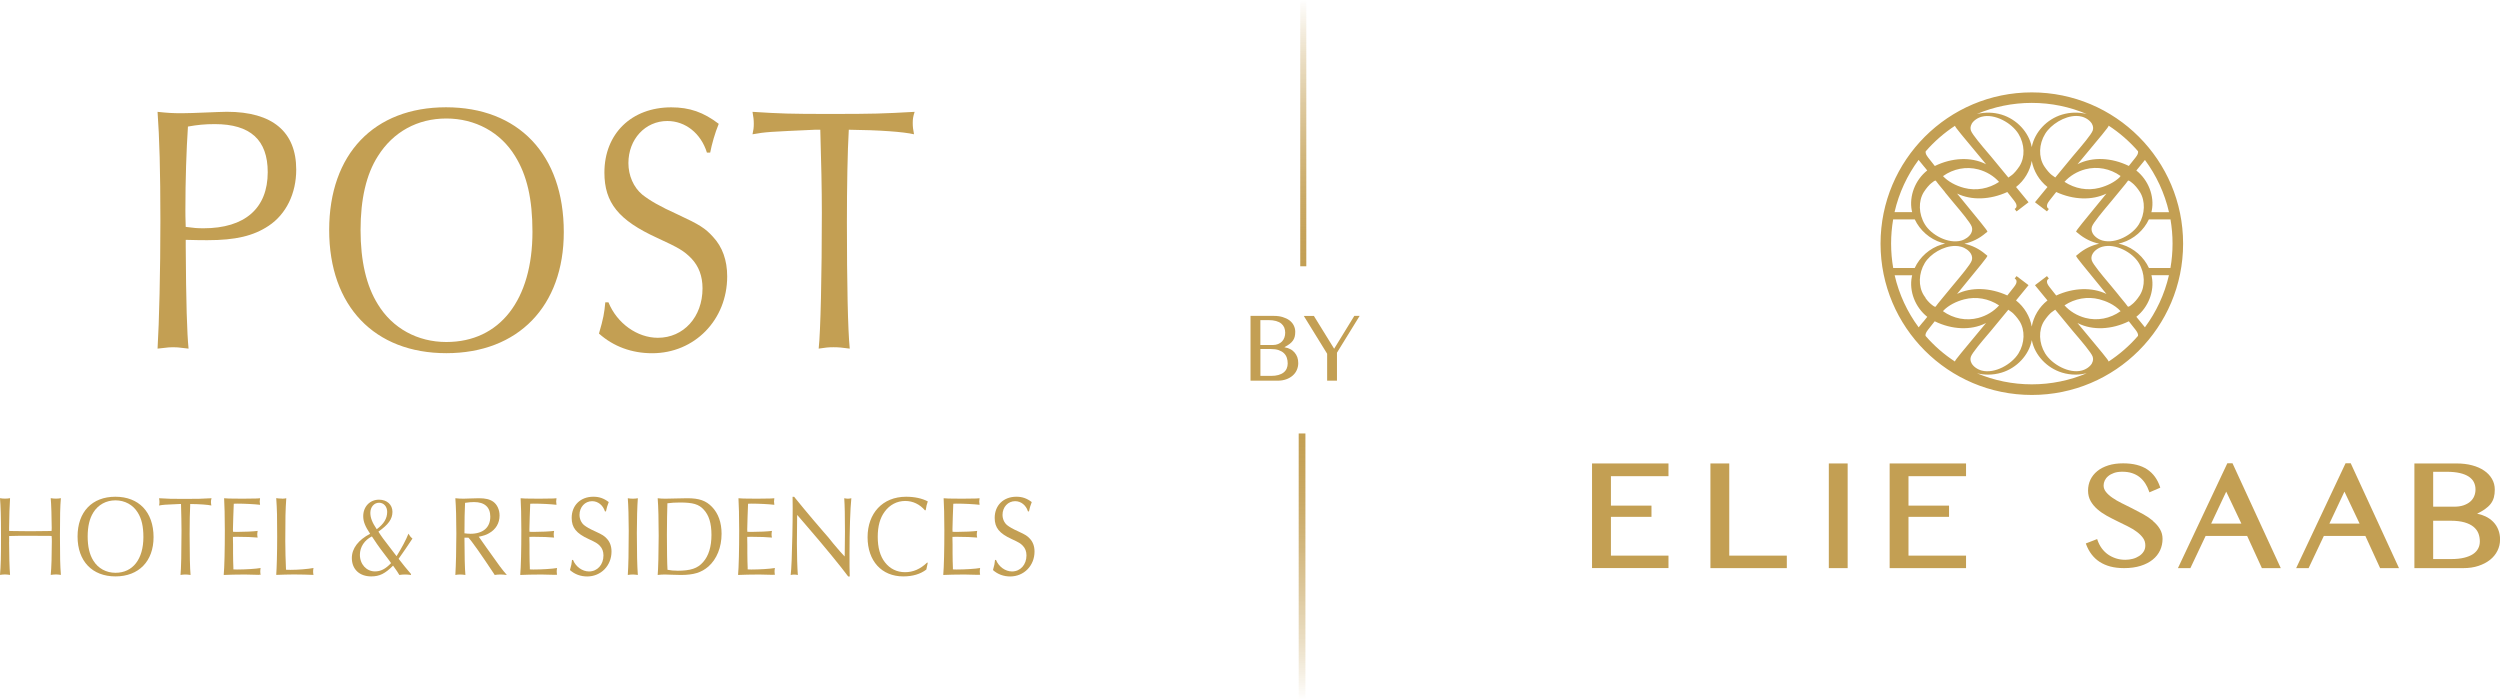 <?xml version="1.0" encoding="UTF-8"?><svg id="Livello_2" xmlns="http://www.w3.org/2000/svg" xmlns:xlink="http://www.w3.org/1999/xlink" viewBox="0 0 449.99 125.95"><defs><style>.cls-1{fill:url(#Sfumatura_senza_nome_4-2);}.cls-2{fill:#c39f53;}.cls-3{fill:url(#Sfumatura_senza_nome_4);}</style><linearGradient id="Sfumatura_senza_nome_4" x1="1126.88" y1="-482.27" x2="1174.81" y2="-482.27" gradientTransform="translate(716.86 1174.81) rotate(-90)" gradientUnits="userSpaceOnUse"><stop offset="0" stop-color="#c39f53"/><stop offset=".11" stop-color="#c39f53" stop-opacity=".97"/><stop offset=".26" stop-color="#c39f53" stop-opacity=".89"/><stop offset=".42" stop-color="#c39f53" stop-opacity=".76"/><stop offset=".6" stop-color="#c39f53" stop-opacity=".57"/><stop offset=".79" stop-color="#c39f53" stop-opacity=".33"/><stop offset=".98" stop-color="#c39f53" stop-opacity=".04"/><stop offset="1" stop-color="#c39f53" stop-opacity="0"/></linearGradient><linearGradient id="Sfumatura_senza_nome_4-2" x1="783.35" y1="762.68" x2="831.28" y2="762.68" gradientTransform="translate(997.04 -705.33) rotate(90)" xlink:href="#Sfumatura_senza_nome_4"/></defs><g id="Livello_1-2"><polygon class="cls-2" points="286.56 83.42 286.56 102.25 300.32 102.25 300.32 100.01 289.96 100.01 289.96 93.03 297.26 93.03 297.26 91.02 297.23 91.02 297.23 91.01 289.96 91.01 289.96 85.71 300.32 85.71 300.32 83.42 286.56 83.42"/><rect class="cls-2" x="329.18" y="83.42" width="3.39" height="18.84"/><path class="cls-2" d="M423.13,83.39h-.94l-8.89,18.87h2.24l2.74-5.79h7.48l2.65,5.79h3.4l-8.65-18.79-.03-.08ZM419.28,94.25l2.71-5.76,2.73,5.76h-5.44Z"/><path class="cls-2" d="M387.54,93.76c-.51-.43-1.09-.83-1.74-1.19-.63-.35-1.29-.7-1.95-1.03-.55-.27-1.09-.54-1.62-.81l-.33-.16c-.63-.31-1.19-.64-1.68-.98-.48-.33-.87-.68-1.16-1.05-.28-.36-.42-.73-.42-1.16,0-.3.07-.6.2-.88.14-.29.34-.56.62-.79.28-.24.63-.43,1.05-.58.42-.15.93-.22,1.5-.22.65,0,1.24.08,1.75.25.51.17.96.4,1.35.71.39.3.72.68,1.01,1.11.28.43.52.92.7,1.45l.07.19,1.95-.84-.05-.16c-.23-.68-.54-1.29-.92-1.81-.38-.52-.85-.97-1.39-1.33-.55-.36-1.18-.63-1.9-.81-.71-.18-1.53-.27-2.43-.27-1,0-1.89.12-2.67.37-.78.25-1.45.59-1.98,1.03-.54.44-.95.96-1.24,1.56-.28.6-.42,1.26-.42,1.96s.16,1.34.47,1.88c.31.54.71,1.03,1.21,1.46.49.43,1.05.82,1.68,1.17.62.34,1.26.67,1.9.98.68.33,1.29.63,1.89.93.61.3,1.15.63,1.62.98.46.34.84.71,1.13,1.12.28.39.41.83.41,1.34,0,.42-.1.78-.3,1.09-.2.32-.47.59-.81.81-.34.22-.73.4-1.16.51-.44.11-.88.17-1.33.17-.59,0-1.16-.08-1.68-.25s-1-.4-1.43-.7c-.43-.3-.81-.68-1.13-1.11-.32-.44-.58-.94-.77-1.49l-.06-.18-2.04.79.06.17c.25.67.58,1.28.98,1.8.4.52.88.98,1.44,1.34.56.36,1.21.65,1.93.84.72.19,1.55.29,2.47.29,1.13,0,2.13-.14,2.99-.41.86-.27,1.59-.65,2.17-1.12.59-.47,1.03-1.04,1.33-1.68.29-.64.44-1.33.44-2.05,0-.65-.16-1.25-.48-1.78-.31-.52-.73-1-1.24-1.43"/><path class="cls-2" d="M449.68,95.34c-.21-.53-.51-1-.9-1.4-.39-.4-.86-.73-1.4-.99-.45-.21-.96-.38-1.51-.48.54-.27,1-.54,1.38-.8.44-.31.8-.64,1.07-.99.27-.35.46-.75.57-1.16.11-.41.16-.88.16-1.41,0-.69-.17-1.34-.51-1.92-.34-.58-.81-1.08-1.42-1.49-.6-.41-1.33-.73-2.17-.95-.83-.22-1.76-.33-2.76-.33h-7.61v18.84h8.8c1,0,1.92-.13,2.72-.4.81-.27,1.51-.63,2.09-1.09.58-.46,1.03-1.01,1.34-1.64.31-.63.47-1.31.47-2.03,0-.63-.11-1.22-.32-1.75M437.96,93.73h3.14c.98,0,1.82.1,2.49.29.67.19,1.21.46,1.62.79.4.33.7.72.88,1.16.18.45.27.95.27,1.48,0,.47-.1.9-.3,1.28-.2.39-.51.72-.92,1-.42.28-.96.5-1.61.66-.66.16-1.44.24-2.33.24h-3.24v-6.9ZM445.34,89.33c-.17.38-.41.71-.73.98-.32.27-.72.49-1.19.65-.47.16-1.02.24-1.62.24h-3.84v-6.28h2.44c.92,0,1.72.08,2.37.23.65.15,1.19.37,1.61.65.41.28.72.61.91,1,.19.39.29.82.29,1.3,0,.44-.08.86-.25,1.24"/><path class="cls-2" d="M401.85,83.39h-.94l-8.89,18.87h2.24l2.74-5.79h7.48l2.65,5.79h3.4l-8.65-18.79-.03-.08ZM398,94.25l2.71-5.76,2.73,5.76h-5.44Z"/><polygon class="cls-2" points="340.13 102.26 353.88 102.26 353.88 100.01 343.52 100.01 343.52 93.03 350.82 93.03 350.82 91.02 350.8 91.02 350.8 91.01 343.52 91.01 343.52 85.71 353.88 85.71 353.88 83.42 340.13 83.42 340.13 102.26"/><polygon class="cls-2" points="311.26 83.42 307.87 83.42 307.87 102.26 321.62 102.26 321.62 100.01 311.26 100.01 311.26 83.42"/><path class="cls-2" d="M365.72,16.63c-15.04,0-27.23,12.19-27.23,27.23s12.19,27.23,27.23,27.23,27.23-12.19,27.23-27.23-12.19-27.23-27.23-27.23M391.05,43.85c0,1.5-.13,2.96-.38,4.39h-3.87c-.9-1.96-2.7-3.57-4.83-4.22-.21-.07-.42-.12-.64-.17.22-.05.43-.1.64-.17,2.13-.65,3.91-2.24,4.82-4.19h3.89c.24,1.42.37,2.87.37,4.36M386.08,58.92c-.24-.29-.49-.6-.73-.9-.11-.14-.22-.27-.32-.39l-.5-.61c2.17-1.72,3.29-4.61,2.78-7.21-.02-.09-.04-.18-.06-.27h3.15c-.79,3.45-2.29,6.62-4.32,9.37M376.56,65.37c-.32.59-1.04,1.11-1.83,1.32-2.32.62-5.41-1.12-6.62-3.09-1.13-1.85-1.21-4.18-.19-5.8.1-.16.21-.32.36-.51.11-.15.22-.3.35-.44.05-.06.1-.11.15-.16.15-.17.29-.32.48-.47.13-.1.51-.37.67-.48.38.46,2.27,2.75,3.16,3.83.12.15.33.39.57.67.97,1.14,2.78,3.26,3.01,3.95.13.39.09.79-.12,1.17M354.87,65.37c-.21-.38-.25-.78-.12-1.17.23-.69,2.04-2.81,3.01-3.95.24-.29.44-.52.57-.67.89-1.08,2.78-3.37,3.16-3.83.16.11.54.38.67.48.19.15.33.3.48.47.05.05.1.11.15.16.13.14.24.29.36.44.14.19.26.36.36.51,1.02,1.62.95,3.95-.19,5.8-1.21,1.97-4.29,3.71-6.62,3.09-.79-.21-1.51-.73-1.83-1.32M346.08,58.02c-.24.3-.49.6-.73.9-2.04-2.75-3.53-5.93-4.32-9.37h3.15c-.02.09-.04.18-.06.27-.51,2.61.61,5.49,2.78,7.21l-.49.61c-.1.13-.21.26-.32.39M340.39,43.85c0-1.49.13-2.94.37-4.36h3.89c.91,1.95,2.69,3.54,4.82,4.19.21.06.42.12.64.17-.21.05-.43.1-.64.17-2.14.65-3.93,2.26-4.83,4.22h-3.87c-.25-1.43-.38-2.89-.38-4.39M346.4,30.07l.49.61c-2.17,1.72-3.28,4.61-2.78,7.21.02.1.05.2.07.29h-3.17c.79-3.46,2.29-6.65,4.33-9.4.36.44.73.89,1.05,1.29M354.87,22.33c.32-.59,1.04-1.11,1.83-1.32,2.33-.62,5.41,1.12,6.62,3.09,1.13,1.85,1.21,4.18.19,5.8-.1.16-.21.32-.36.51-.11.15-.22.3-.35.44-.05.06-.1.11-.15.16-.15.17-.29.32-.48.47-.13.1-.51.37-.67.48-.38-.46-2.27-2.75-3.16-3.83-.13-.15-.32-.39-.57-.67-.97-1.14-2.78-3.26-3.01-3.95-.13-.39-.09-.79.12-1.17M359.83,32.74c-1.88,1.24-4.15,1.64-6.27,1.09-1.57-.41-2.92-1.16-3.83-2.13h0c1.88-1.34,4.19-1.78,6.35-1.21,1.48.39,2.8,1.19,3.75,2.26M350.08,34.6c.49.6.99,1.19,1.31,1.59.12.15.32.39.56.67.96,1.14,2.74,3.26,2.96,3.95.13.4.09.8-.12,1.19-.32.59-1.02,1.1-1.79,1.31-2.35.63-5.39-1.03-6.54-2.94-1.12-1.85-1.19-4.18-.18-5.8.1-.15.21-.31.36-.52.11-.15.22-.3.34-.43.05-.06.1-.11.15-.16.15-.17.29-.32.48-.47.02-.02.05-.04.09-.07.31-.27.54-.41.67-.41.03,0,.05,0,.07.02.13.21.54.71,1.67,2.08M346.62,53.65c-.14-.19-.25-.36-.35-.51-1.01-1.62-.93-3.95.18-5.8.98-1.63,3.34-3.07,5.46-3.07.37,0,.73.04,1.08.14.77.21,1.47.72,1.79,1.31.21.39.25.79.12,1.19-.22.69-2.01,2.81-2.96,3.95-.24.29-.44.52-.56.67-.32.4-.81.99-1.31,1.59-1.13,1.36-1.54,1.87-1.67,2.08-.11.07-.35-.06-.74-.39-.04-.03-.07-.06-.09-.07-.18-.15-.33-.3-.48-.47-.05-.05-.1-.11-.15-.16-.12-.13-.23-.29-.35-.44M349.86,55.85c.9-.89,2.19-1.58,3.7-1.97,2.13-.55,4.39-.15,6.27,1.09-.95,1.07-2.28,1.87-3.75,2.26-2.16.57-4.47.13-6.35-1.21.04-.05.09-.11.13-.17M362.88,54.07l.48-.58c.59-.71,1.26-1.52,1.77-2.16l-.19-.15h0s-1.96-1.48-1.96-1.48h-.01s-.34.43-.34.43c.05.04.53.24.26.93-.06.15-.21.38-.38.6-.42.54-.83,1.06-1.2,1.52-3.1-1.42-6.46-1.54-9.04-.28.55-.67,1.11-1.36,1.65-2.02,1.02-1.25,1.97-2.41,2.67-3.27q1.21-1.49,1.13-1.58s-.02-.01-.04-.03c-.07-.05-.22-.17-.3-.24-1.12-.96-2.42-1.6-3.79-1.89,1.36-.3,2.67-.93,3.79-1.89.08-.06.22-.18.29-.23.03-.02.05-.04.05-.04q.09-.09-1.12-1.57c-.7-.86-1.65-2.02-2.67-3.27-.55-.67-1.11-1.36-1.66-2.03,2.58,1.25,5.94,1.14,9.04-.28.37.46.79.98,1.2,1.52.17.22.32.45.38.6.27.69-.21.89-.26.93l.34.44h.01s1.96-1.5,1.96-1.5c0,0,0,0,0,0l.19-.15c-.51-.64-1.18-1.45-1.77-2.16l-.48-.58c1.51-1.18,2.51-2.9,2.83-4.7.32,1.8,1.33,3.52,2.83,4.7l-.48.58c-.59.71-1.26,1.52-1.77,2.16l.19.15s0,0,0,0l1.96,1.49h.01s.34-.43.34-.43c-.05-.03-.53-.24-.26-.93.06-.15.21-.38.38-.6.42-.54.83-1.06,1.2-1.52,3.1,1.43,6.46,1.54,9.04.28-.55.68-1.12,1.37-1.66,2.03-1.02,1.24-1.97,2.41-2.67,3.27q-1.21,1.49-1.12,1.57s.02.02.05.04c.07.06.22.17.29.23,1.12.96,2.42,1.59,3.79,1.89-1.36.29-2.67.93-3.79,1.89-.08.07-.23.18-.3.24-.02.02-.04.03-.04.04q-.09.09,1.13,1.58c.7.86,1.65,2.03,2.67,3.27.54.66,1.1,1.35,1.65,2.02-2.58-1.25-5.94-1.14-9.04.28-.37-.46-.79-.98-1.2-1.52-.17-.22-.32-.45-.38-.6-.27-.69.21-.89.26-.93l-.34-.44h-.01s-1.96,1.49-1.96,1.49h0s-.19.15-.19.15c.51.64,1.18,1.45,1.77,2.16l.48.58c-1.51,1.18-2.51,2.9-2.83,4.7-.32-1.8-1.33-3.52-2.83-4.7M376.56,22.33c.21.38.25.78.12,1.17-.23.69-2.04,2.81-3.01,3.95-.24.29-.45.52-.57.67-.89,1.08-2.78,3.37-3.16,3.83-.16-.11-.54-.38-.67-.48-.19-.15-.33-.3-.48-.47-.05-.05-.1-.11-.15-.16-.13-.14-.24-.29-.35-.44-.15-.19-.26-.36-.36-.51-1.02-1.62-.95-3.95.19-5.8,1.04-1.69,3.46-3.22,5.6-3.22.35,0,.69.04,1.01.13.79.21,1.51.73,1.83,1.32M381.48,31.96c-.9.83-2.15,1.48-3.61,1.86-2.12.55-4.39.15-6.27-1.09.95-1.07,2.28-1.87,3.75-2.26,2.16-.57,4.47-.13,6.35,1.21-.07.09-.15.18-.22.27M383.02,32.52c.11-.07.35.06.74.39.04.03.07.06.09.07.19.15.33.3.48.47.05.05.1.11.15.16.12.13.23.29.35.44.14.2.25.36.35.51,1,1.62.93,3.95-.18,5.8-1.15,1.91-4.19,3.57-6.54,2.94-.77-.21-1.47-.72-1.79-1.31-.21-.39-.25-.79-.13-1.19.22-.69,2.01-2.81,2.96-3.95.24-.29.44-.52.56-.67.32-.4.81-.99,1.31-1.59,1.13-1.36,1.54-1.87,1.67-2.08M371.6,54.96c1.88-1.24,4.15-1.64,6.27-1.09,1.13.3,2.7.91,3.83,2.14h0c-1.88,1.34-4.19,1.78-6.35,1.21-1.47-.39-2.8-1.19-3.75-2.26M381.35,53.11c-.49-.6-.98-1.19-1.31-1.59-.12-.15-.32-.39-.56-.67-.96-1.14-2.74-3.26-2.96-3.95-.13-.4-.09-.8.13-1.19.32-.59,1.02-1.1,1.79-1.31,2.35-.63,5.39,1.03,6.54,2.94,1.12,1.85,1.19,4.18.18,5.8-.1.16-.21.32-.36.52-.11.15-.22.3-.34.43-.05.05-.1.11-.15.16-.15.17-.29.32-.48.47-.02.02-.05.04-.09.07-.38.33-.63.47-.74.39-.13-.21-.54-.71-1.67-2.08M387.24,38.19c.02-.1.05-.2.07-.29.51-2.61-.61-5.49-2.78-7.21l.5-.61c.32-.4.69-.85,1.05-1.29,2.04,2.76,3.54,5.95,4.33,9.4h-3.17ZM384.84,27.24c.03.13.01.3-.07.51-.06.15-.21.38-.38.6-.42.54-.83,1.06-1.21,1.52h0s0,0,0,0c-3.11-1.52-6.52-1.66-9.12-.37-.04.02-.08.04-.12.07.57-.69,1.15-1.39,1.72-2.07,1.04-1.25,2.01-2.43,2.73-3.29q1.24-1.5,1.15-1.59s-.02-.01-.03-.03c1.99,1.29,3.79,2.86,5.34,4.65M375.59,20.52c-1.45-.36-2.98-.33-4.44.11-2.73.82-4.91,3.15-5.43,5.8,0,.02,0,.05-.01.07,0-.02,0-.05-.01-.07-.52-2.65-2.7-4.97-5.43-5.8-1.46-.44-2.99-.46-4.44-.11,3.04-1.29,6.38-2,9.88-2s6.84.71,9.88,2M351.93,22.6s-.03.03-.03.03q-.09.09,1.15,1.59c.71.87,1.69,2.04,2.73,3.29.56.68,1.15,1.38,1.72,2.07-.04-.02-.08-.04-.12-.07-2.6-1.29-6.01-1.15-9.12.37-.37-.46-.79-.98-1.2-1.52-.16-.22-.32-.45-.38-.6-.08-.22-.1-.38-.07-.51,1.55-1.79,3.35-3.35,5.34-4.65M346.59,60.46c-.03-.13-.01-.3.07-.51.06-.15.21-.38.38-.6.42-.54.84-1.06,1.2-1.52,3.11,1.52,6.52,1.66,9.12.37.04-.02.08-.04.13-.07-.57.69-1.16,1.4-1.73,2.08-1.04,1.25-2.01,2.42-2.72,3.28q-1.24,1.5-1.15,1.58s.02.01.03.03c-1.99-1.29-3.79-2.86-5.34-4.65M355.85,67.19c.66.16,1.33.24,2.01.24.81,0,1.62-.12,2.42-.36,2.73-.82,4.91-3.15,5.43-5.8,0-.02,0-.05.01-.07,0,.03,0,.05.01.07.52,2.65,2.7,4.97,5.43,5.8.79.24,1.61.36,2.42.36.68,0,1.35-.09,2.01-.24-3.03,1.28-6.37,1.99-9.87,1.99s-6.83-.71-9.87-1.99M379.5,65.11s.03-.03.03-.03q.09-.09-1.15-1.59c-.71-.86-1.69-2.04-2.72-3.28-.57-.68-1.15-1.39-1.73-2.08.04.02.08.04.13.07,2.6,1.29,6.01,1.15,9.12-.37h0c.37.47.78.99,1.2,1.52.16.22.32.45.38.6.09.21.1.38.07.51-1.55,1.79-3.35,3.35-5.34,4.65"/><path class="cls-2" d="M33.43,44.25c.06,10.35.23,15.66.51,18.5-1.99-.25-2.22-.25-2.79-.25-.46,0-.74,0-2.79.25.29-4.74.51-13.95.51-22.98s-.17-14.96-.51-19.64c1.77.19,2.68.25,4.33.25,1.14,0,2.56-.06,4.33-.13,1.65-.06,3.02-.13,3.82-.13,8.21,0,12.48,3.6,12.48,10.42,0,4.29-1.82,8.02-4.96,10.1-2.74,1.83-5.98,2.59-11,2.59-1.2,0-1.54,0-3.93-.06v1.07ZM36.62,41.09c7.47,0,11.57-3.6,11.57-10.1,0-5.81-3.13-8.65-9.52-8.65-1.82,0-3.08.13-4.84.44-.28,4.23-.46,9.6-.46,15.03,0,.82,0,1.2.06,3.03,1.37.19,2.11.25,3.19.25Z"/><path class="cls-2" d="M101.48,41.79c0,13.32-8.21,21.78-21.14,21.78s-21.09-8.46-21.09-22.16,8.09-22.1,21.03-22.1,21.2,8.4,21.2,22.48ZM68.03,28.09c-2.11,3.28-3.13,7.77-3.13,13.32s1.03,10.04,3.13,13.39c2.62,4.29,7.12,6.76,12.31,6.76,9.63,0,15.5-7.58,15.5-19.83,0-5.87-.97-10.17-3.13-13.64-2.62-4.29-7.18-6.76-12.37-6.76s-9.57,2.4-12.31,6.76Z"/><path class="cls-2" d="M127.24,27.46c-1.08-3.47-3.88-5.68-7.12-5.68-3.99,0-7.01,3.28-7.01,7.58,0,2.21.91,4.36,2.51,5.68,1.37,1.07,3.08,2.08,6.44,3.6,3.82,1.77,4.9,2.46,6.27,3.98,1.71,1.83,2.56,4.23,2.56,7.13,0,7.83-5.87,13.83-13.51,13.83-3.65,0-6.95-1.2-9.57-3.54.8-2.72.97-3.73,1.14-5.62h.57c1.54,3.79,5.19,6.38,8.89,6.38,4.62,0,8.04-3.73,8.04-8.9,0-2.21-.68-3.98-1.99-5.37-1.37-1.39-2.22-1.89-6.21-3.73-6.9-3.16-9.46-6.31-9.46-11.74,0-7.01,4.9-11.74,12.03-11.74,3.31,0,5.81.88,8.55,2.97-.68,1.64-1.25,3.66-1.54,5.18h-.57Z"/><path class="cls-2" d="M146.73,23.35c-8.32.38-8.78.38-11.28.82.17-.76.23-1.2.23-1.89s-.06-1.2-.23-2.15c5.07.32,6.67.38,13.91.38,7.98,0,9.57-.06,15.27-.38-.29.88-.34,1.33-.34,2.02s.06,1.14.23,2.02c-1.88-.44-6.21-.76-11.74-.82-.23,3.92-.34,10.23-.34,16.73,0,10.86.17,19.26.51,22.67-1.37-.19-2.05-.25-2.91-.25-.91,0-1.48.06-2.68.25.34-3.03.57-13.32.57-24.44,0-4.36-.11-9.09-.28-14.96h-.91Z"/><path class="cls-2" d="M1.64,97.57c0,2.19.07,4.79.17,5.91-.46-.06-.68-.08-.92-.08-.26,0-.48.02-.89.08.15-1.72.18-3.15.18-7.08,0-3.56-.06-5.24-.18-6.73.35.06.55.08.89.08s.55-.02.92-.08c-.07.92-.17,3.66-.17,5.36v.53c.18.02.3.02.3.02l1.68.02,1.85.02,1.86-.02,1.66-.02s.15,0,.3-.02c.02-.23.02-.47.02-.53,0-1.7-.09-4.42-.18-5.36.39.06.61.08.94.08s.54-.02.89-.08c-.13,1.45-.17,3.21-.17,6.73,0,3.89.04,5.36.17,7.08-.41-.06-.63-.08-.89-.08s-.46.02-.94.08c.13-1.19.2-3.66.2-6.02,0-.33,0-.59-.04-.98l-.28-.02c-.52,0-.55,0-3.54-.02h-1.86c-1.37.02-1.44.02-1.96.04v1.08Z"/><path class="cls-2" d="M27.64,96.69c0,4.32-2.66,7.06-6.85,7.06s-6.83-2.74-6.83-7.18,2.62-7.16,6.81-7.16,6.87,2.72,6.87,7.28ZM16.8,92.25c-.68,1.06-1.02,2.52-1.02,4.32s.33,3.25,1.02,4.34c.85,1.39,2.31,2.19,3.99,2.19,3.12,0,5.02-2.46,5.02-6.43,0-1.9-.31-3.29-1.02-4.42-.85-1.39-2.33-2.19-4.01-2.19s-3.1.78-3.99,2.19Z"/><path class="cls-2" d="M32.29,90.72c-2.7.12-2.84.12-3.66.27.06-.25.07-.39.07-.61s-.02-.39-.07-.7c1.64.1,2.16.12,4.5.12,2.58,0,3.1-.02,4.95-.12-.09.29-.11.43-.11.66s.02.37.07.65c-.61-.14-2.01-.25-3.8-.27-.07,1.27-.11,3.31-.11,5.42,0,3.52.06,6.24.17,7.35-.44-.06-.66-.08-.94-.08-.3,0-.48.02-.87.08.11-.98.18-4.32.18-7.92,0-1.41-.04-2.95-.09-4.85h-.3Z"/><path class="cls-2" d="M46.62,103.47q-2.14-.06-2.55-.06c-1.07,0-3.31.04-3.8.08.13-1.39.2-4.6.2-8,0-2.62-.06-4.69-.13-5.81.59.06.61.06,3.31.08l1.5-.02c1.02,0,1.31-.02,1.66-.06-.04.29-.06.43-.06.59,0,.14.02.29.06.59-1.02-.12-2.81-.21-4.12-.21-.2,0-.37,0-.61.02-.02.14-.04.94-.09,2.39q-.06,1.96-.06,2.25s0,.22.02.41c.26.02.37.02.66.02,1.38,0,3.06-.08,3.77-.18-.06.31-.07.47-.07.65,0,.21.02.33.07.55-.78-.08-2.18-.14-3.8-.14-.24,0-.39,0-.65.02v.35l.02,1.02v1.51c0,.41,0,.92.02,1.49.02.63.04,1.04.04,1.15v.33c.26.02.42.02.65.02,1.51,0,3.43-.12,4.25-.27-.04.27-.06.41-.06.61,0,.23.02.35.06.61l-.28-.02Z"/><path class="cls-2" d="M50.72,89.76c.35,0,.52-.02.81-.08-.15,2.15-.18,3.64-.18,7.69,0,1.33.06,3.87.13,5.18.37.02.55.02.81.02,1.37,0,3.08-.14,4.14-.33-.06.27-.07.43-.07.67,0,.23.02.35.07.57-.57-.04-2.7-.08-3.53-.08-.55,0-2.53.04-3.18.08.09-1.21.17-3.89.17-6.88,0-3.75-.02-4.67-.17-6.94.37.06.59.08,1,.08Z"/><path class="cls-2" d="M73.98,103.49c-.46-.06-.72-.08-1.07-.08-.37,0-.61.02-1.03.08-.28-.49-.41-.66-1.13-1.68-1.44,1.45-2.44,1.94-3.93,1.94-2.12,0-3.49-1.29-3.49-3.31,0-1.72,1.16-3.25,3.29-4.36-.9-1.35-1.24-2.19-1.24-3.17,0-1.72,1.2-2.97,2.84-2.97,1.44,0,2.42.9,2.42,2.19s-.74,2.31-2.53,3.56c.63.98.68,1.06,3.03,4.11l.24.31c.96-1.54,1.72-2.97,2.14-4.05.24.41.37.59.72.88-.89,1.35-1.61,2.41-2.49,3.64.5.68,1.68,2.11,2.23,2.74v.16ZM68.53,98.86c-.35-.47-.94-1.31-1.59-2.31-1.35.67-2.16,1.92-2.16,3.31,0,1.7,1.18,2.99,2.71,2.99,1.05,0,1.88-.43,2.9-1.49-.07-.08-.24-.33-.31-.45l-1.55-2.05ZM69.69,92.13c0-.94-.61-1.64-1.46-1.64-.9,0-1.57.78-1.57,1.82,0,.88.33,1.74,1.15,2.95,1.29-.96,1.88-1.94,1.88-3.13Z"/><path class="cls-2" d="M83.6,96.78c0,2.8.07,5.75.17,6.71-.44-.06-.66-.08-.96-.08s-.5.02-.85.08c.11-1.84.18-4.67.18-7.43s-.06-4.77-.18-6.38c.59.06.92.08,1.48.08.31,0,.76-.02,1.27-.04.65-.02,1.22-.04,1.48-.04,1.18,0,1.94.18,2.57.61.72.51,1.16,1.45,1.16,2.5,0,1.37-.68,2.52-1.9,3.19-.48.29-.98.45-1.85.63l.19.25,1.18,1.68c2.34,3.32,2.86,4.01,3.69,4.95-.55-.06-.83-.08-1.16-.08-.35,0-.59.02-1.03.08l-.18-.29c-2.16-3.27-3.97-5.85-4.54-6.42h-.7ZM84.63,96.08c2.31,0,3.62-1.11,3.62-3.09,0-1.7-1.02-2.62-2.92-2.62-.5,0-1,.04-1.62.14-.07,1.76-.11,2.78-.11,5.48.39.06.68.08,1.03.08Z"/><path class="cls-2" d="M99.99,103.47q-2.14-.06-2.55-.06c-1.07,0-3.31.04-3.8.08.13-1.39.2-4.6.2-8,0-2.62-.06-4.69-.13-5.81.59.06.61.06,3.3.08l1.5-.02c1.02,0,1.31-.02,1.66-.06-.04.29-.06.43-.06.59,0,.14.02.29.06.59-1.02-.12-2.81-.21-4.12-.21-.2,0-.37,0-.61.02-.02.14-.04.94-.09,2.39q-.06,1.96-.06,2.25s0,.22.02.41c.26.02.37.02.66.02,1.38,0,3.06-.08,3.77-.18-.06.31-.07.47-.07.65,0,.21.02.33.07.55-.78-.08-2.18-.14-3.8-.14-.24,0-.39,0-.65.02v.35l.02,1.02v1.51c0,.41,0,.92.02,1.49.02.63.04,1.04.04,1.15v.33c.26.02.42.02.65.02,1.51,0,3.43-.12,4.25-.27-.04.27-.06.41-.06.61,0,.23.02.35.06.61l-.28-.02Z"/><path class="cls-2" d="M108.89,92.05c-.35-1.12-1.26-1.84-2.31-1.84-1.29,0-2.27,1.06-2.27,2.46,0,.72.3,1.41.81,1.84.44.35,1,.68,2.09,1.17,1.24.57,1.59.8,2.03,1.29.55.59.83,1.37.83,2.31,0,2.54-1.9,4.48-4.38,4.48-1.18,0-2.25-.39-3.1-1.15.26-.88.31-1.21.37-1.82h.18c.5,1.23,1.68,2.07,2.88,2.07,1.5,0,2.6-1.21,2.6-2.88,0-.72-.22-1.29-.65-1.74-.44-.45-.72-.61-2.01-1.21-2.23-1.02-3.06-2.05-3.06-3.81,0-2.27,1.59-3.81,3.9-3.81,1.07,0,1.88.29,2.77.96-.22.53-.41,1.19-.5,1.68h-.18Z"/><path class="cls-2" d="M113.91,89.76c.33,0,.54-.02.9-.08-.11,1.43-.18,3.87-.18,6.24,0,3.48.06,6.02.18,7.57-.44-.06-.66-.08-.92-.08-.28,0-.48.02-.89.08.11-1.62.17-4.11.17-7.96,0-2.27-.07-4.58-.17-5.85.37.06.57.08.9.08Z"/><path class="cls-2" d="M119.78,89.76c.33,0,1-.02,1.92-.04.7-.02,1.48-.04,2.01-.04,2.14,0,3.36.43,4.45,1.56,1.13,1.17,1.72,2.82,1.72,4.83,0,2.46-.87,4.58-2.38,5.91-1.26,1.08-2.64,1.51-4.95,1.51-.31,0-1-.02-1.62-.04-.57-.02-.98-.04-1.24-.04-.46,0-.78.02-1.31.08.09-.86.18-4.34.18-7.02,0-2.93-.06-5.24-.18-6.79.52.06.81.08,1.4.08ZM121.89,102.73c2.42,0,3.67-.41,4.67-1.56,1-1.12,1.5-2.78,1.5-4.89s-.46-3.54-1.38-4.54c-.89-.98-1.94-1.29-4.28-1.29-.96,0-1.48.04-2.27.14-.04.78-.09,3.99-.09,5.65,0,2.58.04,5.36.11,6.32.65.12,1.07.16,1.75.16Z"/><path class="cls-2" d="M139.2,103.47q-2.14-.06-2.55-.06c-1.07,0-3.31.04-3.8.08.13-1.39.2-4.6.2-8,0-2.62-.06-4.69-.13-5.81.59.06.61.06,3.3.08l1.5-.02c1.02,0,1.31-.02,1.66-.06-.04.29-.06.43-.06.59,0,.14.02.29.06.59-1.02-.12-2.81-.21-4.12-.21-.2,0-.37,0-.61.02-.02.14-.04.94-.09,2.39q-.06,1.96-.06,2.25s0,.22.02.41c.26.02.37.02.66.02,1.38,0,3.06-.08,3.77-.18-.06.31-.07.47-.07.65,0,.21.02.33.07.55-.78-.08-2.18-.14-3.8-.14-.24,0-.39,0-.65.02v.35l.02,1.02v1.51c0,.41,0,.92.02,1.49.02.63.04,1.04.04,1.15v.33c.26.02.42.02.65.02,1.51,0,3.43-.12,4.25-.27-.04.27-.06.41-.06.61,0,.23.02.35.06.61l-.28-.02Z"/><path class="cls-2" d="M142.93,89.41c.33.39.54.66,1.68,2.05.74.88,1.35,1.62,1.75,2.09.61.7,1.22,1.41,1.81,2.11.61.67,1.31,1.51,1.88,2.25,1,1.19,1.44,1.68,1.98,2.25l.02-.51q.04-2.76.04-3.93c0-2.87-.04-4.83-.13-6.04.35.06.5.08.65.08.18,0,.33-.02.63-.08-.2,1.86-.33,5.85-.33,10.03,0,1.99,0,2.91.04,4.05h-.28c-1.24-1.68-4.32-5.46-7.44-9.06-.52-.59-1.02-1.17-1.51-1.76l-.22-.25-.02.37c-.04,4.19-.04,4.28-.04,4.81,0,1.94.07,4.32.17,5.63-.26-.06-.42-.08-.66-.08s-.37.02-.63.08c.13-1,.24-3.64.3-7.1q.06-2.68.06-4.93c0-1.1,0-1.47-.02-2.05h.3Z"/><path class="cls-2" d="M166.99,101.32l-.04.18-.09.43-.09.43-.04.16c-1.07.82-2.47,1.23-4.14,1.23-3.9,0-6.43-2.78-6.43-7.06s2.68-7.28,6.94-7.28c1.51,0,2.86.29,3.9.84-.17.45-.3,1-.37,1.56l-.13.06c-.94-1.1-2.18-1.7-3.56-1.7-1.5,0-2.81.7-3.71,1.94-.83,1.12-1.24,2.6-1.24,4.52s.42,3.48,1.31,4.6c.89,1.15,2.14,1.76,3.6,1.76s2.75-.55,3.99-1.74l.09.06Z"/><path class="cls-2" d="M176.13,103.47q-2.14-.06-2.55-.06c-1.07,0-3.31.04-3.8.08.13-1.39.2-4.6.2-8,0-2.62-.06-4.69-.13-5.81.59.06.61.06,3.31.08l1.5-.02c1.02,0,1.31-.02,1.66-.06-.04.29-.06.43-.06.59,0,.14.02.29.06.59-1.02-.12-2.81-.21-4.12-.21-.2,0-.37,0-.61.02-.02.14-.04.94-.09,2.39q-.06,1.96-.06,2.25s0,.22.02.41c.26.02.37.02.66.02,1.38,0,3.06-.08,3.77-.18-.06.31-.07.47-.07.65,0,.21.02.33.07.55-.78-.08-2.18-.14-3.8-.14-.24,0-.39,0-.65.02v.35l.02,1.02v1.51c0,.41,0,.92.02,1.49.02.63.04,1.04.04,1.15v.33c.26.02.42.02.65.02,1.51,0,3.43-.12,4.25-.27-.04.27-.06.41-.06.61,0,.23.02.35.06.61l-.28-.02Z"/><path class="cls-2" d="M185.03,92.05c-.35-1.12-1.26-1.84-2.31-1.84-1.29,0-2.27,1.06-2.27,2.46,0,.72.3,1.41.81,1.84.44.35,1,.68,2.09,1.17,1.24.57,1.59.8,2.03,1.29.55.59.83,1.37.83,2.31,0,2.54-1.9,4.48-4.38,4.48-1.18,0-2.25-.39-3.1-1.15.26-.88.31-1.21.37-1.82h.18c.5,1.23,1.68,2.07,2.88,2.07,1.5,0,2.6-1.21,2.6-2.88,0-.72-.22-1.29-.65-1.74-.44-.45-.72-.61-2.01-1.21-2.23-1.02-3.06-2.05-3.06-3.81,0-2.27,1.59-3.81,3.9-3.81,1.07,0,1.88.29,2.77.96-.22.53-.41,1.19-.5,1.68h-.18Z"/><path class="cls-2" d="M225.09,56.86h4.24c.56,0,1.08.07,1.54.21s.87.33,1.21.58c.33.25.6.55.78.91.18.35.28.74.28,1.16,0,.32-.03.61-.09.86-.06.25-.16.48-.31.7-.15.21-.34.42-.59.61s-.56.39-.93.58v.04c.38.06.71.18,1.02.33s.56.36.77.6.38.53.5.85c.12.33.17.68.17,1.07,0,.44-.09.85-.26,1.24s-.42.72-.74,1-.71.51-1.16.67-.96.25-1.52.25h-4.91v-11.65ZM226.86,62.1h2.25c.35,0,.67-.06.94-.17.28-.11.51-.27.7-.46s.33-.43.43-.7.15-.57.15-.88c0-.34-.06-.65-.17-.93-.12-.28-.3-.52-.54-.72s-.56-.35-.94-.46c-.38-.11-.83-.16-1.36-.16h-1.46v4.47ZM226.86,67.66h1.91c.51,0,.96-.05,1.34-.16s.69-.26.94-.46.43-.43.55-.71.18-.58.18-.91c0-.37-.05-.71-.16-1.03-.11-.32-.28-.59-.52-.82-.24-.23-.55-.41-.94-.55s-.87-.2-1.43-.2h-1.86v4.83Z"/><path class="cls-2" d="M236.49,56.86l3.65,5.91,3.63-5.91h.96l-4.08,6.62v5.04h-1.77v-4.85l-4.2-6.8h1.81Z"/><rect class="cls-3" x="234.04" y="0" width="1.09" height="47.93"/><rect class="cls-1" x="233.76" y="78.02" width="1.21" height="47.93"/></g></svg>